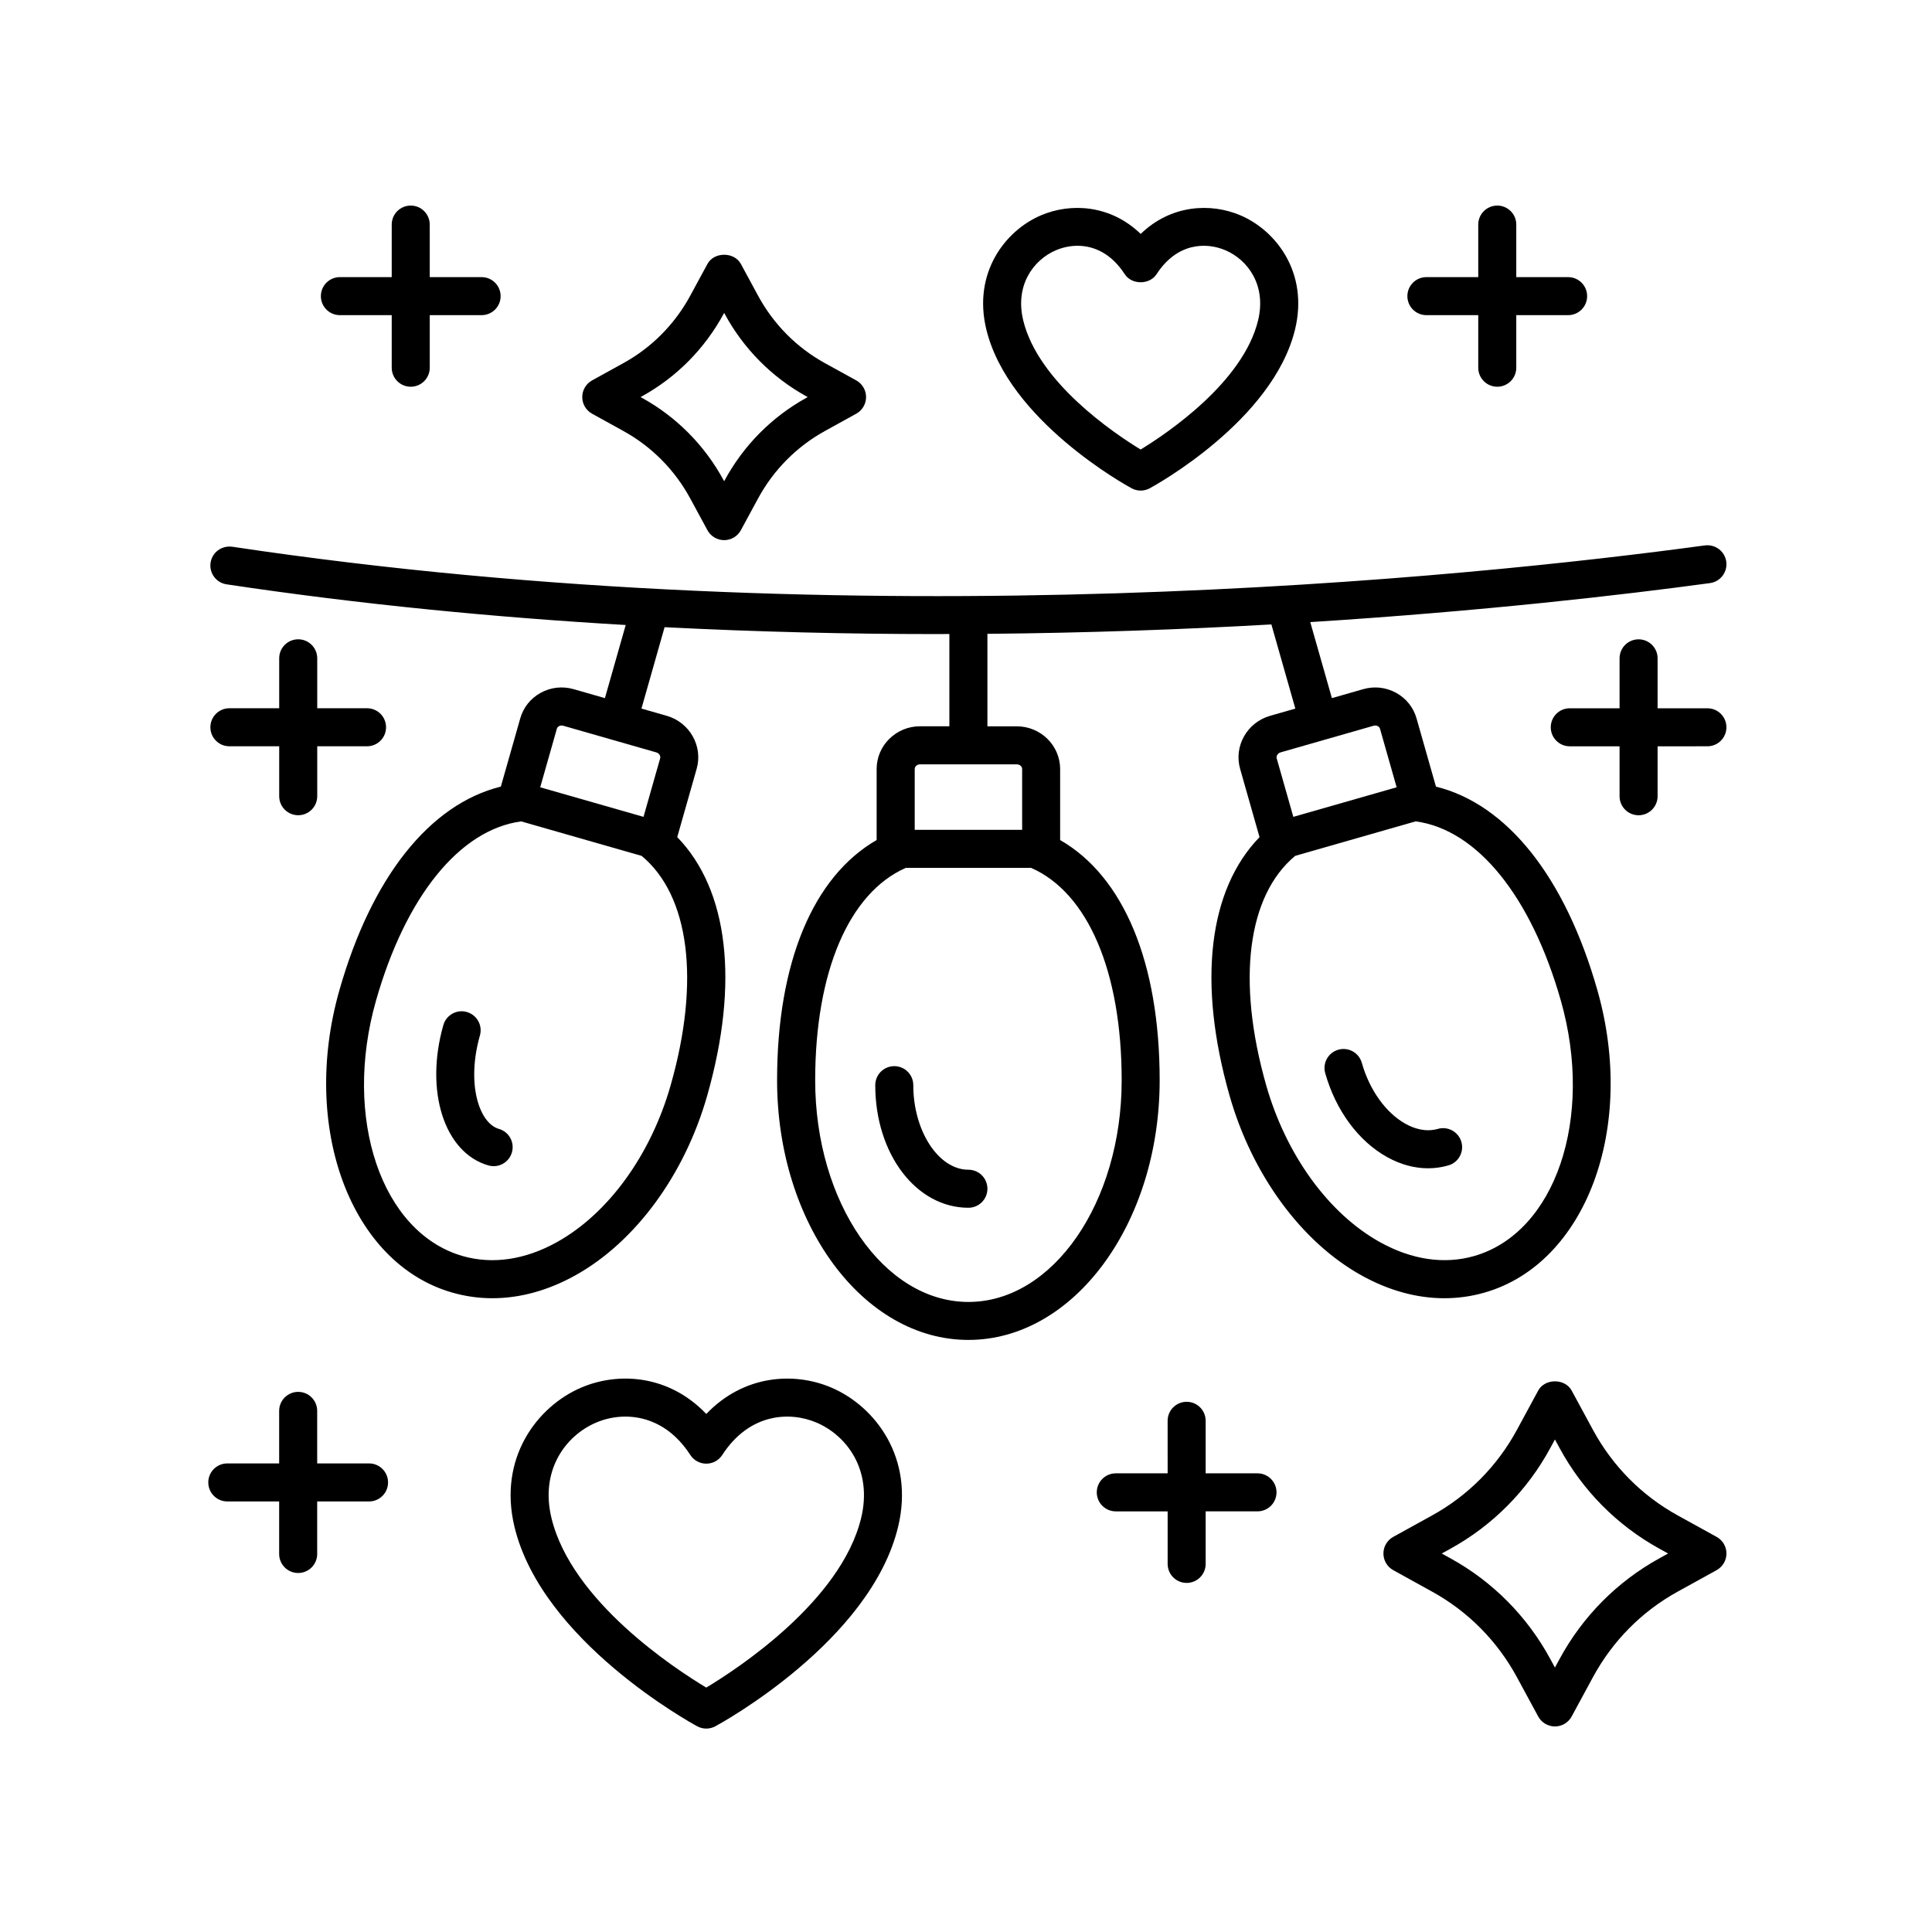 <?xml version="1.0" encoding="UTF-8"?>
<!-- Uploaded to: SVG Repo, www.svgrepo.com, Generator: SVG Repo Mixer Tools -->
<svg fill="#000000" width="800px" height="800px" version="1.1" viewBox="144 144 512 512" xmlns="http://www.w3.org/2000/svg">
 <g>
  <path d="m596.48 331.7h-13.199v-13.234c0-2.785-2.254-5.039-5.039-5.039s-5.039 2.254-5.039 5.039v13.234h-13.195c-2.785 0-5.039 2.254-5.039 5.039s2.254 5.039 5.039 5.039h13.195v13.234c0 2.785 2.254 5.039 5.039 5.039s5.039-2.254 5.039-5.039v-13.234l13.199-0.004c2.785 0 5.039-2.254 5.039-5.039 0-2.781-2.254-5.035-5.039-5.035z"/>
  <path d="m223.03 313.42c-2.785 0-5.039 2.254-5.039 5.039v13.234h-13.199c-2.785 0-5.039 2.254-5.039 5.039s2.254 5.039 5.039 5.039h13.199v13.234c0 2.785 2.254 5.039 5.039 5.039s5.039-2.254 5.039-5.039v-13.234h13.199c2.785 0 5.039-2.254 5.039-5.039s-2.254-5.039-5.039-5.039h-13.199v-13.234c-0.004-2.785-2.258-5.039-5.039-5.039z"/>
  <path d="m400.64 453.99c-7.918 0-14.609-10.262-14.609-22.41 0-2.785-2.254-5.039-5.039-5.039-2.785 0-5.039 2.254-5.039 5.039 0 18.219 10.844 32.488 24.684 32.488 2.785 0 5.039-2.254 5.039-5.039 0.004-2.789-2.25-5.039-5.035-5.039z"/>
  <path d="m537.42 486.55c26.867-7.695 40.285-43.637 29.91-80.117-8.543-30.043-23.965-49.316-42.789-53.973l-5.144-18.086c-0.82-2.883-2.727-5.273-5.363-6.742-2.691-1.492-5.816-1.855-8.801-0.988l-8.266 2.367-5.734-20.148c45.852-2.902 82.836-7.199 105.93-10.336 2.754-0.375 4.688-2.914 4.316-5.672-0.375-2.762-2.883-4.66-5.672-4.316-61.93 8.418-223.95 25.309-390.27 0.348-2.805-0.355-5.312 1.484-5.731 4.234-0.414 2.75 1.484 5.32 4.234 5.731 35.797 5.371 71.336 8.766 105.78 10.781l-5.512 19.375-8.27-2.367c-2.988-0.867-6.117-0.5-8.801 0.988-2.637 1.465-4.543 3.856-5.363 6.742l-5.144 18.086c-18.816 4.656-34.238 23.934-42.789 53.973-10.375 36.48 3.039 72.426 29.914 80.117 3.484 1 7.039 1.496 10.641 1.496 7.297-0.004 14.746-2.035 21.977-6.062 15.918-8.852 28.98-26.66 34.953-47.656 8.535-30.004 5.582-54.539-7.949-68.484l5.148-18.105c1.707-6.008-1.859-12.305-7.949-14.043l-6.684-1.914 6.133-21.566c24.773 1.258 48.926 1.824 72.051 1.824 1.152 0 2.273-0.016 3.418-0.02v24.453h-7.773c-6.344 0-11.5 5.082-11.5 11.324v18.824c-16.824 9.688-26.383 32.469-26.383 63.664 0 37.941 22.742 68.812 50.691 68.812 27.961 0.016 50.695-30.855 50.695-68.797 0-31.238-9.555-54.02-26.375-63.676v-18.816c0-6.242-5.156-11.324-11.5-11.324h-7.773v-24.508c26.785-0.242 52.039-1.172 75.254-2.492l6.348 22.305-6.68 1.91c-6.098 1.742-9.664 8.043-7.957 14.047l5.148 18.105c-13.523 13.945-16.48 38.477-7.949 68.48 5.969 20.988 19.035 38.805 34.953 47.656 7.234 4.023 14.68 6.062 21.984 6.062 3.598-0.004 7.16-0.496 10.641-1.496zm-215.68-54.973c-5.254 18.477-16.527 34.027-30.156 41.605-8.414 4.684-17.043 5.945-24.949 3.691-21.539-6.168-31.855-36.531-22.996-67.68 7.879-27.691 22.223-45.34 38.48-47.516l31.922 9.141c12.668 10.496 15.574 33.094 7.699 60.758zm-2.797-86.59-4.406 15.488-27.375-7.836 4.41-15.508c0.102-0.363 0.363-0.574 0.562-0.684 0.195-0.113 0.602-0.27 1.137-0.117l24.645 7.059c0.754 0.215 1.219 0.93 1.027 1.598zm122.31 85.309c0 32.387-18.219 58.734-40.609 58.734-22.395 0-40.613-26.348-40.613-58.734 0-28.758 8.969-49.684 24.012-56.301h33.203c15.043 6.574 24.008 27.496 24.008 56.301zm-26.375-82.488v16.113h-28.469v-16.113c0-0.688 0.641-1.25 1.422-1.25h25.625c0.781 0 1.422 0.562 1.422 1.25zm68.496-4.422 24.641-7.055c0.156-0.043 0.305-0.059 0.438-0.059 0.32 0 0.562 0.098 0.699 0.176 0.195 0.109 0.457 0.32 0.562 0.684l4.41 15.508-27.379 7.836-4.402-15.488c-0.188-0.652 0.285-1.387 1.031-1.602zm26.324 129.79c-13.629-7.578-24.898-23.129-30.156-41.605-7.871-27.664-4.965-50.258 7.699-60.762l31.922-9.141c16.262 2.176 30.605 19.828 38.48 47.516 8.859 31.148-1.453 61.512-22.992 67.68-7.91 2.262-16.543 0.992-24.953-3.688z"/>
  <path d="m525.05 443.17c-3.375 0.953-6.5-0.195-8.551-1.332-5.215-2.898-9.555-8.949-11.609-16.184-0.762-2.676-3.547-4.234-6.223-3.469-2.676 0.762-4.231 3.547-3.469 6.223 2.812 9.898 8.797 18.004 16.41 22.234 3.547 1.973 7.219 2.965 10.84 2.965 1.816 0 3.617-0.25 5.383-0.758 2.676-0.766 4.223-3.559 3.453-6.231-0.773-2.68-3.582-4.215-6.234-3.449z"/>
  <path d="m276.21 443.17c-5.277-1.516-8.645-12.051-5.027-24.754 0.762-2.676-0.793-5.461-3.469-6.223-2.652-0.777-5.461 0.789-6.223 3.469-4.984 17.512 0.266 33.852 11.945 37.191 0.461 0.133 0.93 0.195 1.391 0.195 2.188 0 4.207-1.441 4.836-3.652 0.77-2.676-0.781-5.465-3.453-6.227z"/>
  <path d="m252.85 198.48c-2.785 0-5.039 2.254-5.039 5.039v13.922h-13.738c-2.785 0-5.039 2.254-5.039 5.039 0 2.785 2.254 5.039 5.039 5.039h13.738v13.93c0 2.785 2.254 5.039 5.039 5.039s5.039-2.254 5.039-5.039v-13.93h13.742c2.785 0 5.039-2.254 5.039-5.039 0-2.785-2.254-5.039-5.039-5.039h-13.742l-0.004-13.926c0-2.785-2.254-5.035-5.035-5.035z"/>
  <path d="m309.24 258.24c7.473 4.129 13.59 10.301 17.676 17.852l4.562 8.414c0.879 1.625 2.578 2.637 4.43 2.637 1.852 0 3.547-1.012 4.43-2.637l4.562-8.414c4.09-7.547 10.199-13.719 17.676-17.852l8.34-4.606c1.605-0.887 2.602-2.574 2.602-4.41 0-1.836-1-3.527-2.602-4.414l-8.34-4.594c-7.477-4.133-13.59-10.301-17.676-17.852l-4.562-8.418c-1.762-3.246-7.094-3.246-8.855 0l-4.562 8.418c-4.09 7.547-10.203 13.723-17.676 17.844l-8.34 4.602c-1.605 0.887-2.602 2.578-2.602 4.414 0 1.836 1 3.523 2.602 4.41zm4.871-9.207c9.164-5.059 16.652-12.621 21.664-21.863l0.133-0.242 0.133 0.242c5.004 9.238 12.496 16.801 21.664 21.871l0.348 0.188-0.348 0.195c-9.164 5.062-16.66 12.625-21.664 21.863l-0.133 0.242-0.133-0.242c-5.008-9.246-12.496-16.809-21.664-21.863l-0.348-0.195z"/>
  <path d="m540.79 198.48c-2.785 0-5.039 2.254-5.039 5.039v13.922h-13.742c-2.785 0-5.039 2.254-5.039 5.039 0 2.785 2.254 5.039 5.039 5.039h13.742v13.93c0 2.785 2.254 5.039 5.039 5.039s5.039-2.254 5.039-5.039v-13.93h13.738c2.785 0 5.039-2.254 5.039-5.039 0-2.785-2.254-5.039-5.039-5.039h-13.738v-13.926c0-2.785-2.254-5.035-5.039-5.035z"/>
  <path d="m241.8 531.82h-13.742v-13.922c0-2.785-2.254-5.039-5.039-5.039-2.785 0-5.039 2.254-5.039 5.039v13.922h-13.742c-2.785 0-5.039 2.254-5.039 5.039s2.254 5.039 5.039 5.039h13.742v13.922c0 2.785 2.254 5.039 5.039 5.039 2.785 0 5.039-2.254 5.039-5.039v-13.922h13.742c2.785 0 5.039-2.254 5.039-5.039s-2.254-5.039-5.039-5.039z"/>
  <path d="m477.25 534.45h-13.738v-13.922c0-2.785-2.254-5.039-5.039-5.039-2.785 0-5.039 2.254-5.039 5.039l0.004 13.922h-13.742c-2.785 0-5.039 2.254-5.039 5.039 0 2.785 2.254 5.039 5.039 5.039h13.742v13.922c0 2.785 2.254 5.039 5.039 5.039 2.785 0 5.039-2.254 5.039-5.039l-0.004-13.926h13.738c2.785 0 5.039-2.254 5.039-5.039-0.004-2.781-2.254-5.035-5.039-5.035z"/>
  <path d="m598.92 551.29-10.348-5.711c-9.48-5.234-17.23-13.059-22.414-22.633l-5.656-10.441c-1.762-3.246-7.094-3.246-8.855 0l-5.656 10.441c-5.188 9.574-12.941 17.398-22.422 22.633l-10.344 5.711c-1.605 0.887-2.602 2.574-2.602 4.41 0 1.836 1 3.523 2.602 4.41l10.344 5.719c9.48 5.231 17.234 13.055 22.422 22.629l5.656 10.441c0.879 1.613 2.578 2.629 4.426 2.629 1.852 0 3.547-1.012 4.43-2.637l5.656-10.441c5.188-9.574 12.934-17.398 22.414-22.633l10.348-5.711c1.605-0.887 2.606-2.574 2.606-4.41 0-1.836-1-3.523-2.606-4.406zm-15.215 5.711c-11.168 6.164-20.301 15.379-26.402 26.648l-1.23 2.269-1.23-2.269c-6.102-11.266-15.23-20.488-26.406-26.648l-2.356-1.305 2.356-1.301c11.172-6.164 20.305-15.387 26.406-26.652l1.23-2.269 1.23 2.269c6.102 11.266 15.23 20.48 26.402 26.648l2.356 1.305z"/>
  <path d="m364.4 511.76c-9.949-4.281-23.344-3.41-33.227 6.957-9.871-10.363-23.254-11.246-33.219-6.957-11.57 4.973-22.023 18.637-17.605 36.895 7.316 30.262 46.75 51.922 48.422 52.828 0.746 0.41 1.574 0.609 2.402 0.609s1.652-0.203 2.402-0.609c1.672-0.906 41.113-22.562 48.426-52.828 4.418-18.254-6.031-31.922-17.602-36.895zm7.812 34.523c-5.324 22.012-32.719 39.941-41.043 44.945-8.32-4.992-35.695-22.883-41.027-44.945-3.055-12.641 3.719-21.801 11.793-25.266 2.289-0.984 4.969-1.605 7.797-1.605 5.859 0 12.344 2.648 17.211 10.168 0.93 1.441 2.523 2.305 4.231 2.305s3.301-0.867 4.231-2.301c7.219-11.152 17.973-11.59 25.02-8.566 8.07 3.469 14.844 12.625 11.789 25.266z"/>
  <path d="m443.89 273.4c0.746 0.41 1.574 0.609 2.402 0.609 0.828 0 1.652-0.203 2.402-0.609 1.328-0.719 32.668-17.934 38.516-42.125 3.609-14.926-4.949-26.117-14.43-30.188-7.91-3.398-18.484-2.848-26.484 4.906-8.012-7.754-18.574-8.305-26.484-4.906-9.48 4.074-18.043 15.262-14.43 30.188 5.844 24.191 37.176 41.406 38.508 42.125zm-20.105-63.059c1.738-0.746 3.715-1.207 5.769-1.207 4.289 0 8.93 1.992 12.5 7.512 1.859 2.875 6.602 2.875 8.461 0 5.285-8.168 12.914-8.613 18.273-6.309 5.91 2.539 10.867 9.266 8.621 18.559-3.965 16.402-24.121 29.953-31.129 34.234-7-4.269-27.141-17.785-31.117-34.234-2.246-9.289 2.711-16.016 8.621-18.555z"/>
 </g>
</svg>